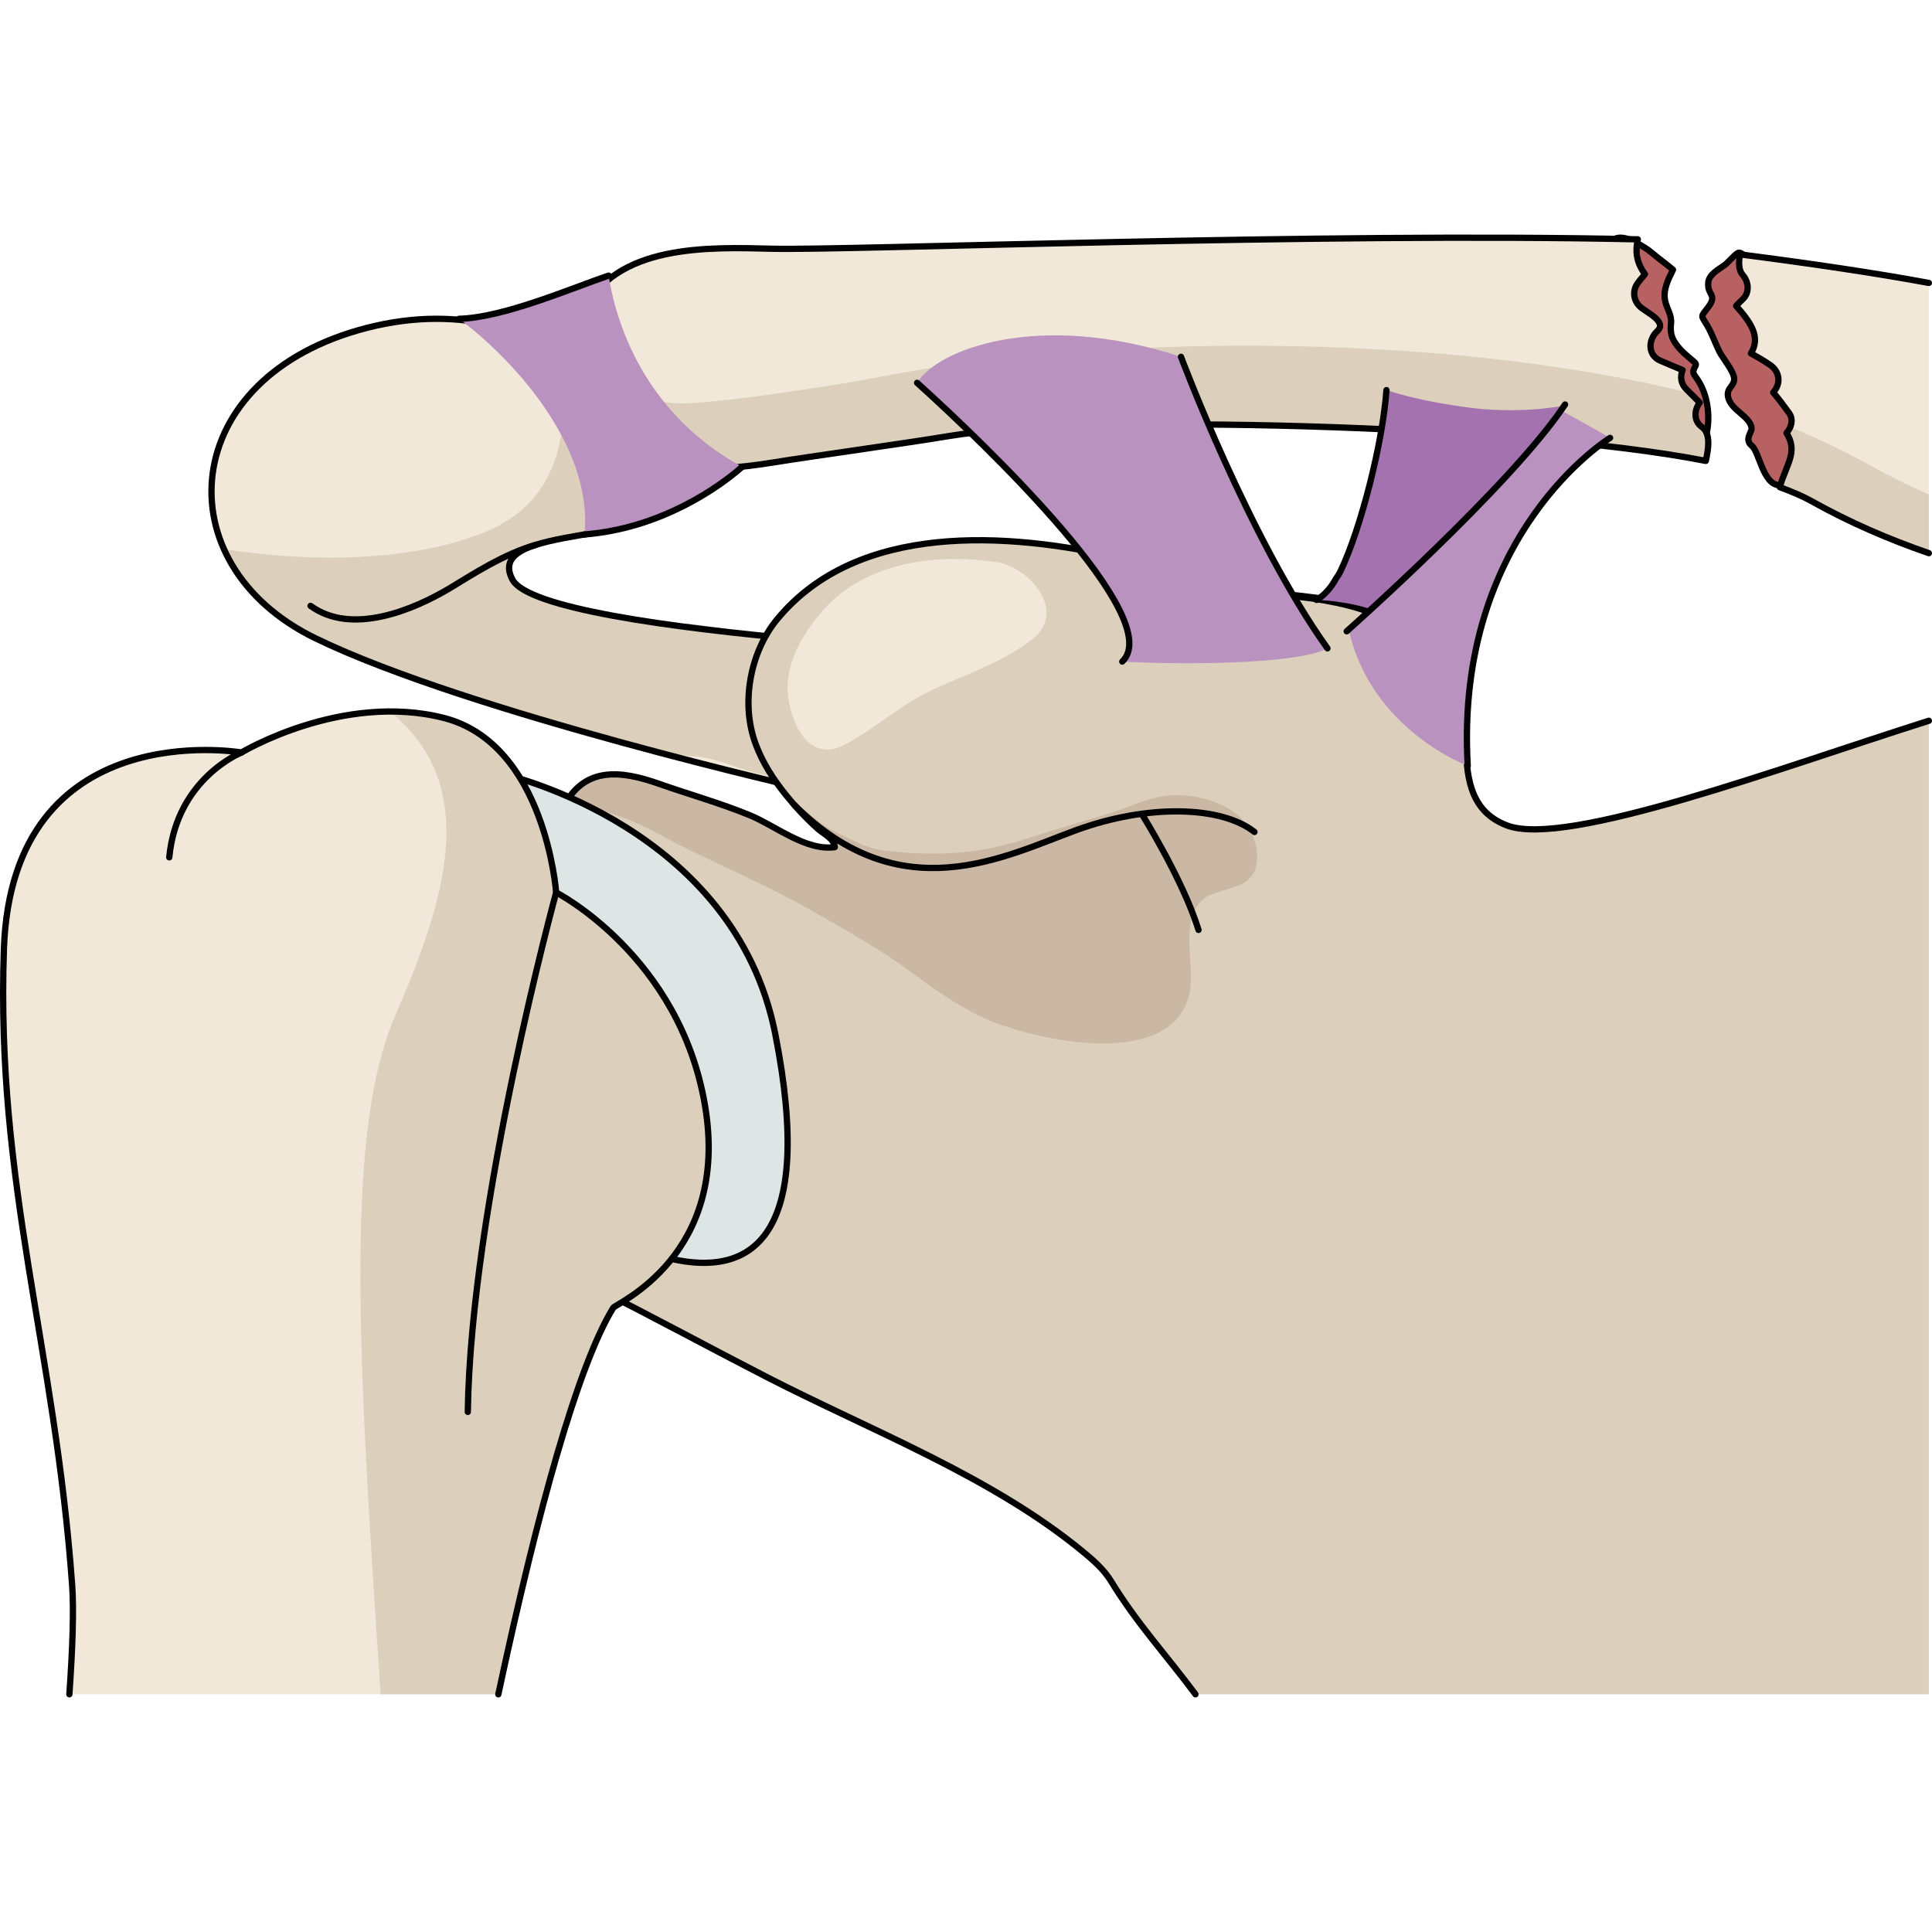 <?xml version="1.0" encoding="utf-8"?>
<!-- Created by: Science Figures, www.sciencefigures.org, Generator: Science Figures Editor -->
<!DOCTYPE svg PUBLIC "-//W3C//DTD SVG 1.1//EN" "http://www.w3.org/Graphics/SVG/1.1/DTD/svg11.dtd">
<svg version="1.1" id="Layer_1" xmlns="http://www.w3.org/2000/svg" xmlns:xlink="http://www.w3.org/1999/xlink" 
	 width="800px" height="800px" viewBox="0 0 230.441 174.489" enable-background="new 0 0 230.441 174.489"
	 xml:space="preserve">
<g>
	<path fill="#B86163" d="M198.449,19.583c0.463,0.305,0.652,0.981,0.825,1.473c0.233,0.664,0.469,1.301,0.771,1.934
		c0.377,0.792,1.793,2.691,2.84,1.745c0.504-0.456,0.705-1.005,0.793-1.667c0.271-2.044-0.145-4.362-1.384-6.034
		c-0.315-0.425-0.429-0.61-0.199-1.094c0.204-0.434,0.318-0.475-0.101-0.825c-0.813-0.679-1.531-1.25-2.148-2.141
		c-0.555-0.803-0.618-1.466-0.531-2.404c0.092-0.984-0.485-1.694-0.692-2.616c-0.299-1.325,0.341-2.575,0.926-3.758
		c-0.529-0.452-1.08-0.877-1.633-1.298c-0.564-0.431-1.123-0.966-1.729-1.332c-1.015-0.611-2.65-1.689-3.824-0.927
		c-1.207,0.784-2.164,1.929-3.203,2.91c-1.27,1.198-2.39,2.311-2.811,4.015c-0.636,2.573,1.002,4.721,2.438,6.713
		c1.205,1.67,2.506,3.46,4.255,4.602C194.762,20.002,196.964,18.606,198.449,19.583z"/>
	
		<path fill="none" stroke="#000000" stroke-width="0.75" stroke-linecap="round" stroke-linejoin="round" stroke-miterlimit="10" d="
		M198.449,19.583c0.463,0.305,0.652,0.981,0.825,1.473c0.233,0.664,0.469,1.301,0.771,1.934c0.377,0.792,1.793,2.691,2.84,1.745
		c0.504-0.456,0.705-1.005,0.793-1.667c0.271-2.044-0.145-4.362-1.384-6.034c-0.315-0.425-0.429-0.61-0.199-1.094
		c0.204-0.434,0.318-0.475-0.101-0.825c-0.813-0.679-1.531-1.25-2.148-2.141c-0.555-0.803-0.618-1.466-0.531-2.404
		c0.092-0.984-0.485-1.694-0.692-2.616c-0.299-1.325,0.341-2.575,0.926-3.758c-0.529-0.452-1.08-0.877-1.633-1.298
		c-0.564-0.431-1.123-0.966-1.729-1.332c-1.015-0.611-2.65-1.689-3.824-0.927c-1.207,0.784-2.164,1.929-3.203,2.91
		c-1.27,1.198-2.39,2.311-2.811,4.015c-0.636,2.573,1.002,4.721,2.438,6.713c1.205,1.67,2.506,3.46,4.255,4.602
		C194.762,20.002,196.964,18.606,198.449,19.583z"/>
	<path fill="#B86163" d="M218.291,19.041c0.932,2.102,2.67,4.718,1.352,7.096c-0.566,1.022-1.635,1.176-2.633,1.594
		c-1.393,0.583-2.616,1.518-4.035,2.037c-2.387,0.875-2.907-2.887-3.766-4.266c-0.269-0.43-0.535-0.391-0.65-0.898
		c-0.135-0.586,0.429-1.145,0.361-1.559c-0.23-1.419-2.48-2.096-2.801-3.667c-0.223-1.09,0.728-1.258,0.727-2.162
		c0-0.858-1.383-2.494-1.758-3.242c-0.508-1.016-0.882-2.137-1.453-3.112c-0.774-1.32-0.831-0.946,0.136-2.232
		c1.121-1.492-0.192-1.393-0.013-2.952c0.113-0.973,1.289-1.548,1.982-2.059c0.384-0.284,1.295-1.386,1.639-1.45
		c0.545-0.102,1.459,1.35,1.74,1.672c1.379,1.58,2.789,3.218,3.951,4.97C215.185,12,216.746,15.553,218.291,19.041z"/>
	
		<path fill="none" stroke="#000000" stroke-width="0.75" stroke-linecap="round" stroke-linejoin="round" stroke-miterlimit="10" d="
		M218.291,19.041c0.932,2.102,2.67,4.718,1.352,7.096c-0.566,1.022-1.635,1.176-2.633,1.594c-1.393,0.583-2.616,1.518-4.035,2.037
		c-2.387,0.875-2.907-2.887-3.766-4.266c-0.269-0.43-0.535-0.391-0.65-0.898c-0.135-0.586,0.429-1.145,0.361-1.559
		c-0.23-1.419-2.48-2.096-2.801-3.667c-0.223-1.09,0.728-1.258,0.727-2.162c0-0.858-1.383-2.494-1.758-3.242
		c-0.508-1.016-0.882-2.137-1.453-3.112c-0.774-1.32-0.831-0.946,0.136-2.232c1.121-1.492-0.192-1.393-0.013-2.952
		c0.113-0.973,1.289-1.548,1.982-2.059c0.384-0.284,1.295-1.386,1.639-1.45c0.545-0.102,1.459,1.35,1.74,1.672
		c1.379,1.58,2.789,3.218,3.951,4.97C215.185,12,216.746,15.553,218.291,19.041z"/>
	<g>
		<g>
			<path fill="#F2E8D9" d="M128.69,50.436c0,0-63.958-2.445-67.573-9.291s18.695-3.842,19.013-10.155
				c0.317-6.313-13.586-25.668-36.307-19.873c-22.72,5.795-24.43,28.181-6.188,37.042s59.158,18.146,59.158,18.146
				S127.002,59.79,128.69,50.436z"/>
			<path fill="#DCD0BD" d="M57.826,35.493c11.542-4.666,9.756-17.48,8.155-21.977c9.209,4.881,14.342,13.614,14.148,17.475
				c-0.317,6.313-22.628,3.31-19.013,10.155c0.767,1.452,3.047,1.953,4.484,2.352c0.792,0.219,1.533,0.572,2.311,0.824
				c0.898,0.291,1.822,0.494,2.736,0.729c0.953,0.244,1.916,0.294,2.883,0.459c1.876,0.325,3.78,0.758,5.681,0.917
				c1.155,0.099,2.325-0.047,3.483,0.058c0.875,0.078,1.742,0.231,2.608,0.369c1.348,0.215,2.702,0.401,4.053,0.587
				c0.609,0.084,1.228,0.077,1.839,0.15c3.111,0.367,6.216,0.759,9.347,0.972c3.377,0.227,6.763,0.409,10.102,0.986
				c2.927,0.504,5.597,1.372,8.601,1.189c2.535-0.155,5.488-1.222,7.915-0.053c0.094,0.114,0.108,0.244,0.046,0.386
				c0.808,2.455-12.927,13.783-14.53,14.014c-3.541,0.514-7.184,1.104-10.795,0.911c-3.505-0.188-6.846-1.045-10.356-1.505
				c-2.298-0.3-4.433-1.344-6.666-1.917c-1.989-0.511-3.928-0.374-5.878-0.692c-4.754-0.778-9.586-2.6-14.201-3.965
				c-9.18-2.717-18.51-5.563-27.143-9.756c-5.398-2.622-9.036-6.433-10.911-10.644C34.437,38.763,47.703,39.584,57.826,35.493z"/>
			
				<path fill="none" stroke="#000000" stroke-width="0.75" stroke-linecap="round" stroke-linejoin="round" stroke-miterlimit="10" d="
				M63.965,36.996c-3.788,1.047-7.769,3.646-10.182,5.103c-4.525,2.733-11.867,5.742-16.742,2.188"/>
			
				<path fill="none" stroke="#000000" stroke-width="0.75" stroke-linecap="round" stroke-linejoin="round" stroke-miterlimit="10" d="
				M128.69,50.436c0,0-63.958-2.445-67.573-9.291s18.695-3.842,19.013-10.155c0.317-6.313-13.586-25.668-36.307-19.873
				c-22.72,5.795-24.43,28.181-6.188,37.042s59.158,18.146,59.158,18.146S127.002,59.79,128.69,50.436z"/>
		</g>
		<g>
			<g>
				<path fill="#DCD0BD" d="M70.012,77.016c3.153,2.887,6.388,5.49,7.516,9.827c1.79,6.881,0.961,16.186-1.469,22.792
					c-0.227,0.617-0.439,1.265-0.669,1.906c-0.35,0.975-0.745,1.938-1.302,2.773c-1.194,1.789-2.671,1.722-4.143,3.019
					c-2.979,2.625-2.647,6.43,0.834,8.183c6.876,3.461,13.741,7.186,20.639,10.735c12.44,6.403,26.761,11.835,37.665,20.782
					c1.275,1.047,2.575,2.172,3.444,3.596c3.095,5.063,6.591,8.814,10.063,13.484h87.475V57.993
					c-17.746,5.618-43.215,15.152-50.291,12.498c-9.21-3.453-1.315-17.367-7.801-22.658c-3.487-2.845-10.606-3.96-15.051-4.518
					c-4.779-0.6-4.615-0.536-9.391-1.164c-6.543-0.859-7.677-2.151-14.092-3.617c-13.11-2.995-31.147-4.333-40.769,7.385
					c-3.22,3.921-4.35,10.056-2.526,14.894c0.848,2.25,2.064,4.119,3.56,5.989c1.168,1.458,2.448,2.837,3.844,4.083
					c0.702,0.627,1.955,1.163,2.02,2.185c-3.433,0.48-7.081-2.548-10.116-3.799c-3.535-1.456-7.226-2.482-10.828-3.751
					c-4.448-1.567-8.947-2.212-11.467,2.845C65.293,72.106,67.268,74.503,70.012,77.016z"/>
				<path fill="#CAB8A5" d="M142.006,89.649c0.339-3.11-1.251-8.254,1.61-10.438c1.567-1.196,4.424-1.025,5.67-2.688
					c1.074-1.433,0.666-3.641,0.032-5.08c-1.388-3.154-5.522-4.526-8.861-4.587c-3.104-0.055-5.933,1.585-8.858,2.414
					c-3.305,0.935-6.597,1.981-9.86,3.003c-5.401,1.69-10.442,1.857-15.985,1.236c-2.39-0.268-3.864-1.213-6.017-2.22
					c-2.354-1.102-3.84-2.952-5.901-4.34c1.134,1.402,2.369,2.732,3.715,3.935c0.702,0.627,1.955,1.163,2.02,2.185
					c-3.433,0.48-7.081-2.548-10.116-3.799c-3.535-1.456-7.226-2.482-10.828-3.751c-4.227-1.49-8.497-2.135-11.073,2.143
					c0.858,0.138,1.731,0.413,2.58,0.617c2.927,0.708,5.67,1.715,8.314,3.161c5.838,3.193,11.987,5.604,17.778,8.88
					c4.304,2.435,8.584,4.786,12.577,7.748c2.593,1.923,4.996,3.618,7.883,5.064C122.617,96.104,140.853,100.239,142.006,89.649z"/>
				
					<path fill="none" stroke="#000000" stroke-width="0.75" stroke-linecap="round" stroke-linejoin="round" stroke-miterlimit="10" d="
					M230.066,57.993c-17.746,5.618-43.215,15.152-50.291,12.498c-9.21-3.453-1.315-17.367-7.801-22.658
					c-3.487-2.845-10.606-3.96-15.051-4.518c-4.779-0.6-4.615-0.536-9.391-1.164c-6.543-0.859-7.677-2.151-14.092-3.617
					c-13.11-2.995-31.147-4.333-40.769,7.385c-3.22,3.921-4.35,10.056-2.526,14.894c0.848,2.25,2.064,4.119,3.56,5.989
					c1.168,1.458,2.448,2.837,3.844,4.083c0.702,0.627,1.955,1.163,2.02,2.185c-3.433,0.48-7.081-2.548-10.116-3.799
					c-3.535-1.456-7.226-2.482-10.828-3.751c-4.448-1.567-8.947-2.212-11.467,2.845c-1.865,3.743,0.109,6.14,2.854,8.652
					c3.153,2.887,6.388,5.49,7.516,9.827c1.79,6.881,0.961,16.186-1.469,22.792c-0.227,0.617-0.439,1.265-0.669,1.906
					c-0.35,0.975-0.745,1.938-1.302,2.773c-1.194,1.789-2.671,1.722-4.143,3.019c-2.979,2.625-2.647,6.43,0.834,8.183
					c6.876,3.461,13.741,7.186,20.639,10.735c12.44,6.403,26.761,11.835,37.665,20.782c1.275,1.047,2.575,2.172,3.444,3.596
					c3.095,5.063,6.591,8.814,10.063,13.484"/>
				<path fill="#F2E8D9" d="M123.136,48.26c-3.427,2.683-7.619,4.102-11.542,5.866c-3.964,1.783-7.019,4.66-10.764,6.691
					c-3.789,2.053-6.028-1.398-6.722-5.002c-0.792-4.112,1.438-8.033,4.08-11.017c5.053-5.709,13.279-6.8,20.603-5.739
					C122.764,39.635,127.384,44.934,123.136,48.26z"/>
			</g>
			
				<path fill="none" stroke="#000000" stroke-width="0.75" stroke-linecap="round" stroke-linejoin="round" stroke-miterlimit="10" d="
				M94.739,68.032c12.725,12.725,25.049,6.145,33.606,3.016c8.548-3.13,17.315-2.922,21.282,0.208"/>
			
				<path fill="none" stroke="#000000" stroke-width="0.75" stroke-linecap="round" stroke-linejoin="round" stroke-miterlimit="10" d="
				M136.173,69.091c0,0,4.902,7.797,6.782,13.849"/>
		</g>
		<g>
			<path fill="#DDE5E5" d="M60.293,64.424c0,0,27.308,6.237,32.178,30.93c4.869,24.698-3.115,28.923-12.375,26.828
				C70.834,120.089,34.593,63.008,60.293,64.424z"/>
			
				<path fill="none" stroke="#000000" stroke-width="0.75" stroke-linecap="round" stroke-linejoin="round" stroke-miterlimit="10" d="
				M60.293,64.424c0,0,27.308,6.237,32.178,30.93c4.869,24.698-3.115,28.923-12.375,26.828
				C70.834,120.089,34.593,63.008,60.293,64.424z"/>
		</g>
		<path fill="#F2E8D9" d="M8.274,174.114h51.165c4.725-22.08,9.533-39.332,13.712-46.115c0.302-0.481,13.958-6.188,10.942-24.091
			c-3.014-17.891-17.756-25.435-17.756-25.435s-1.288-17.737-13.413-20.819c-12.119-3.084-24.119,4.125-24.119,4.125
			S1.428,57.072,0.465,85.246c-0.966,28.181,6.094,47.447,8.141,75.857C8.813,163.987,8.671,168.464,8.274,174.114z"/>
		<path fill="#DCD0BD" d="M45.409,174.114h14.03c4.725-22.08,9.533-39.332,13.712-46.115c0.302-0.481,13.958-6.188,10.942-24.091
			c-3.014-17.891-17.756-25.435-17.756-25.435s-1.288-17.737-13.413-20.819c-2.1-0.533-4.189-0.744-6.222-0.753
			c0.119,0.155,0.216,0.294,0.344,0.445c10.156,8.778,6.091,22.063,0.147,35.679C41.309,106.54,42.473,131.112,45.409,174.114z"/>
		
			<path fill="none" stroke="#000000" stroke-width="0.75" stroke-linecap="round" stroke-linejoin="round" stroke-miterlimit="10" d="
			M59.439,174.114c4.725-22.08,9.533-39.332,13.712-46.115c0.302-0.481,13.958-6.188,10.942-24.091
			c-3.014-17.891-17.756-25.435-17.756-25.435s-1.288-17.737-13.413-20.819c-12.119-3.084-24.119,4.125-24.119,4.125
			S1.428,57.072,0.465,85.246c-0.966,28.181,6.094,47.447,8.141,75.857c0.207,2.885,0.065,7.361-0.332,13.012"/>
		
			<path fill="none" stroke="#000000" stroke-width="0.75" stroke-linecap="round" stroke-linejoin="round" stroke-miterlimit="10" d="
			M66.337,78.474c0,0-10.184,37.275-10.541,61.958"/>
		
			<path fill="none" stroke="#000000" stroke-width="0.75" stroke-linecap="round" stroke-linejoin="round" stroke-miterlimit="10" d="
			M28.806,61.78c0,0-7.712,3.053-8.616,12.503"/>
		<g>
			<g>
				<g>
					<path fill="#F2E8D9" d="M202.978,22.938c-1.002-0.725-0.898-2.025-0.239-2.891c-0.503-0.503-1.006-1.006-1.509-1.509
						c-0.733-0.66-0.871-1.544-0.536-2.372c-0.881-0.377-1.772-0.728-2.667-1.123c-1.537-0.678-1.436-2.527-0.354-3.526
						c1.223-1.127-1.27-2.208-2.015-2.877c-0.855-0.77-0.986-1.962-0.289-2.886c0.253-0.363,0.562-0.68,0.835-1.023
						c-1.092-1.514-1.147-2.804-0.851-4.159c-37.47-0.849-94.305,1.336-103.2,1.121c-7.652-0.187-18.802-0.617-22.712,7.705
						c-1.498,3.184-1.408,7.117-0.457,10.44c1.525,5.339,5.898,7.561,11.063,7.977c4.213,0.339,8.053,0.04,12.227-0.637
						c4.198-0.681,16.569-2.406,20.761-3.12c15.818-2.689,68.189-1.444,90.427,2.941C203.821,25.358,204.037,23.704,202.978,22.938z
						"/>
					<path fill="#F2E8D9" d="M230.066,5.771c-6.361-1.177-14.087-2.319-22.534-3.407c-0.175,1.041-0.137,1.93,0.33,2.456
						c0.722,0.812,0.854,2.107,0,2.901c-0.282,0.243-0.521,0.531-0.788,0.789c1.86,2.098,2.929,3.736,1.773,5.672
						c0.776,0.422,1.544,0.859,2.285,1.372c1.135,0.785,1.327,2.176,0.415,3.223c-0.016,0.018-0.03,0.035-0.046,0.053
						c0.625,0.745,1.167,1.448,1.885,2.446c0.564,0.786,0.276,1.745-0.3,2.401c1.434,2.245-0.054,3.778-0.804,6.453
						c1.488,0.551,2.766,1.098,3.734,1.64c4.602,2.572,9.203,4.557,14.049,6.233V5.771z"/>
					<path fill="#DCD0BD" d="M201.6,18.911c-30.505-7.595-71.782-6.758-95.932-2.067c-5.322,1.037-19.053,3.223-24.483,3.297
						c-4.848,0.064-9.562-3.932-12.623-7.262c-0.027-0.029-0.068-0.077-0.1-0.112c-0.349,2.36-0.112,4.85,0.522,7.07
						c1.525,5.339,5.898,7.561,11.063,7.977c4.213,0.339,8.053,0.04,12.227-0.637c1.473-0.239,11.143-1.377,12.609-1.647
						c1.952-0.63,4.212-0.872,6.259-1.128c0.632-0.113,1.26-0.236,1.893-0.345c15.817-2.689,68.188-1.444,90.425,2.941
						c0.026-0.123,0.053-0.246,0.076-0.367c0.014-0.062,0.027-0.123,0.038-0.185c0.024-0.126,0.044-0.251,0.064-0.376
						c0.014-0.081,0.028-0.164,0.04-0.247c0.017-0.112,0.025-0.222,0.037-0.333c0.008-0.087,0.021-0.177,0.027-0.264
						c0.005-0.105,0.004-0.206,0.005-0.309c0-0.084,0.007-0.172,0.003-0.254c-0.004-0.103-0.02-0.197-0.031-0.295
						c-0.01-0.075-0.013-0.154-0.026-0.227c-0.02-0.097-0.053-0.187-0.083-0.28c-0.02-0.063-0.031-0.128-0.057-0.188
						c-0.041-0.099-0.101-0.187-0.158-0.275c-0.026-0.041-0.046-0.09-0.075-0.13c-0.095-0.124-0.21-0.235-0.343-0.331
						c-1.002-0.725-0.898-2.025-0.239-2.891C202.36,19.667,201.98,19.29,201.6,18.911z"/>
					<path fill="#DCD0BD" d="M230.066,31.011c-2.375-1.044-4.583-2.128-6.584-3.256c-3.059-1.725-6.41-3.317-9.966-4.797
						c-0.107,0.259-0.244,0.507-0.43,0.719c1.451,2.273-0.09,3.818-0.831,6.554c1.464,0.543,2.719,1.083,3.676,1.618
						c4.629,2.586,9.257,4.579,14.135,6.261V31.011z"/>
					
						<path fill="none" stroke="#000000" stroke-width="0.75" stroke-linecap="round" stroke-linejoin="round" stroke-miterlimit="10" d="
						M202.978,22.938c-1.002-0.725-0.898-2.025-0.239-2.891c-0.503-0.503-1.006-1.006-1.509-1.509
						c-0.733-0.66-0.871-1.544-0.536-2.372c-0.881-0.377-1.772-0.728-2.667-1.123c-1.537-0.678-1.436-2.527-0.354-3.526
						c1.223-1.127-1.27-2.208-2.015-2.877c-0.855-0.77-0.986-1.962-0.289-2.886c0.253-0.363,0.562-0.68,0.835-1.023
						c-1.092-1.514-1.147-2.804-0.851-4.159c-37.47-0.849-94.305,1.336-103.2,1.121c-7.652-0.187-18.802-0.617-22.712,7.705
						c-1.498,3.184-1.408,7.117-0.457,10.44c1.525,5.339,5.898,7.561,11.063,7.977c4.213,0.339,8.053,0.04,12.227-0.637
						c4.198-0.681,16.569-2.406,20.761-3.12c15.818-2.689,68.189-1.444,90.427,2.941C203.821,25.358,204.037,23.704,202.978,22.938z
						"/>
					
						<path fill="none" stroke="#000000" stroke-width="0.75" stroke-linecap="round" stroke-linejoin="round" stroke-miterlimit="10" d="
						M230.066,5.771c-6.361-1.177-14.087-2.319-22.534-3.407c-0.175,1.041-0.137,1.93,0.33,2.456c0.722,0.812,0.854,2.107,0,2.901
						c-0.282,0.243-0.521,0.531-0.788,0.789c1.86,2.098,2.929,3.736,1.773,5.672c0.776,0.422,1.544,0.859,2.285,1.372
						c1.135,0.785,1.327,2.176,0.415,3.223c-0.016,0.018-0.03,0.035-0.046,0.053c0.625,0.745,1.167,1.448,1.885,2.446
						c0.564,0.786,0.276,1.745-0.3,2.401c1.434,2.245-0.054,3.778-0.804,6.453c1.488,0.551,2.766,1.098,3.734,1.64
						c4.602,2.572,9.203,4.557,14.049,6.233"/>
				</g>
			</g>
		</g>
		<g>
			<path fill="#B992C0" d="M140.866,14.583c0,0,8.136,21.731,17.47,34.772c-3.733,2.015-18.342,1.932-24.475,1.577
				c5.334-5.099-16.219-25.807-24.474-33.245C111.799,13.689,123.907,9.01,140.866,14.583z"/>
			
				<path fill="none" stroke="#000000" stroke-width="0.75" stroke-linecap="round" stroke-linejoin="round" stroke-miterlimit="10" d="
				M133.861,50.932c5.334-5.099-16.219-25.807-24.474-33.245"/>
			
				<path fill="none" stroke="#000000" stroke-width="0.75" stroke-linecap="round" stroke-linejoin="round" stroke-miterlimit="10" d="
				M158.335,49.355c-9.334-13.042-17.47-34.772-17.47-34.772"/>
		</g>
		
			<path fill="none" stroke="#000000" stroke-width="0.75" stroke-linecap="round" stroke-linejoin="round" stroke-miterlimit="10" d="
			M170.192,54.167c0,0,3.315-8.909-15.306-10.961"/>
		<path fill="#B992C0" d="M88.52,27.708C77.504,21.696,73.642,11.574,72.593,4.897c-4.298,1.45-12.56,5.036-17.842,5.151
			c5.959,4.425,16.023,14.877,14.964,25.724C78.834,35.06,85.811,30.106,88.52,27.708z"/>
		
			<path fill="none" stroke="#000000" stroke-width="0.75" stroke-linecap="round" stroke-linejoin="round" stroke-miterlimit="10" d="
			M69.715,35.771c9.119-0.712,16.095-5.665,18.805-8.064"/>
		
			<path fill="none" stroke="#000000" stroke-width="0.75" stroke-linecap="round" stroke-linejoin="round" stroke-miterlimit="10" d="
			M72.593,4.897c-4.298,1.45-12.56,5.036-17.842,5.151"/>
		<g>
			<g>
				<g>
					<path fill="#A472AE" d="M175.428,20.665c-3.037-0.389-6.675-1.008-10.058-2.109c-0.433,6.194-3.042,16.524-5.499,21.636
						c-0.145,0.299-0.309,0.559-0.488,0.788c-0.188,0.349-0.391,0.688-0.621,0.997c-0.444,0.594-1.074,1.232-1.724,1.604
						c0,0,3.512,0.061,6.938,1.25c4.01-2.879,8.014-5.777,11.773-8.966c2.109-1.79,4.143-7.544,6.056-9.563
						c1.5-1.583,2.942-3.23,4.157-5.045c0.178-0.267,0.334-0.545,0.485-0.828C182.609,21.096,178.523,21.061,175.428,20.665z"/>
					<path fill="#B992C0" d="M160.894,47.208c0,0,19.863-17.72,25.257-26.255c2.726,1.465,5.894,3.298,5.894,3.298
						s-18.584,11.373-16.979,39.121C175.066,63.373,163.577,59.125,160.894,47.208z"/>
				</g>
				
					<path fill="none" stroke="#000000" stroke-width="0.75" stroke-linecap="round" stroke-linejoin="round" stroke-miterlimit="10" d="
					M160.626,47.323c0,0,19.579-17.345,26.049-27.051"/>
				
					<path fill="none" stroke="#000000" stroke-width="0.75" stroke-linecap="round" stroke-linejoin="round" stroke-miterlimit="10" d="
					M192.044,24.252c0,0-18.584,11.373-16.979,39.121"/>
			</g>
			
				<path fill="none" stroke="#000000" stroke-width="0.75" stroke-linecap="round" stroke-linejoin="round" stroke-miterlimit="10" d="
				M165.371,18.556c-0.433,6.194-3.042,16.524-5.499,21.636c-0.145,0.299-0.309,0.559-0.488,0.788
				c-0.188,0.349-0.391,0.688-0.621,0.997c-0.444,0.594-1.074,1.232-1.724,1.604"/>
		</g>
	</g>
</g>
</svg>